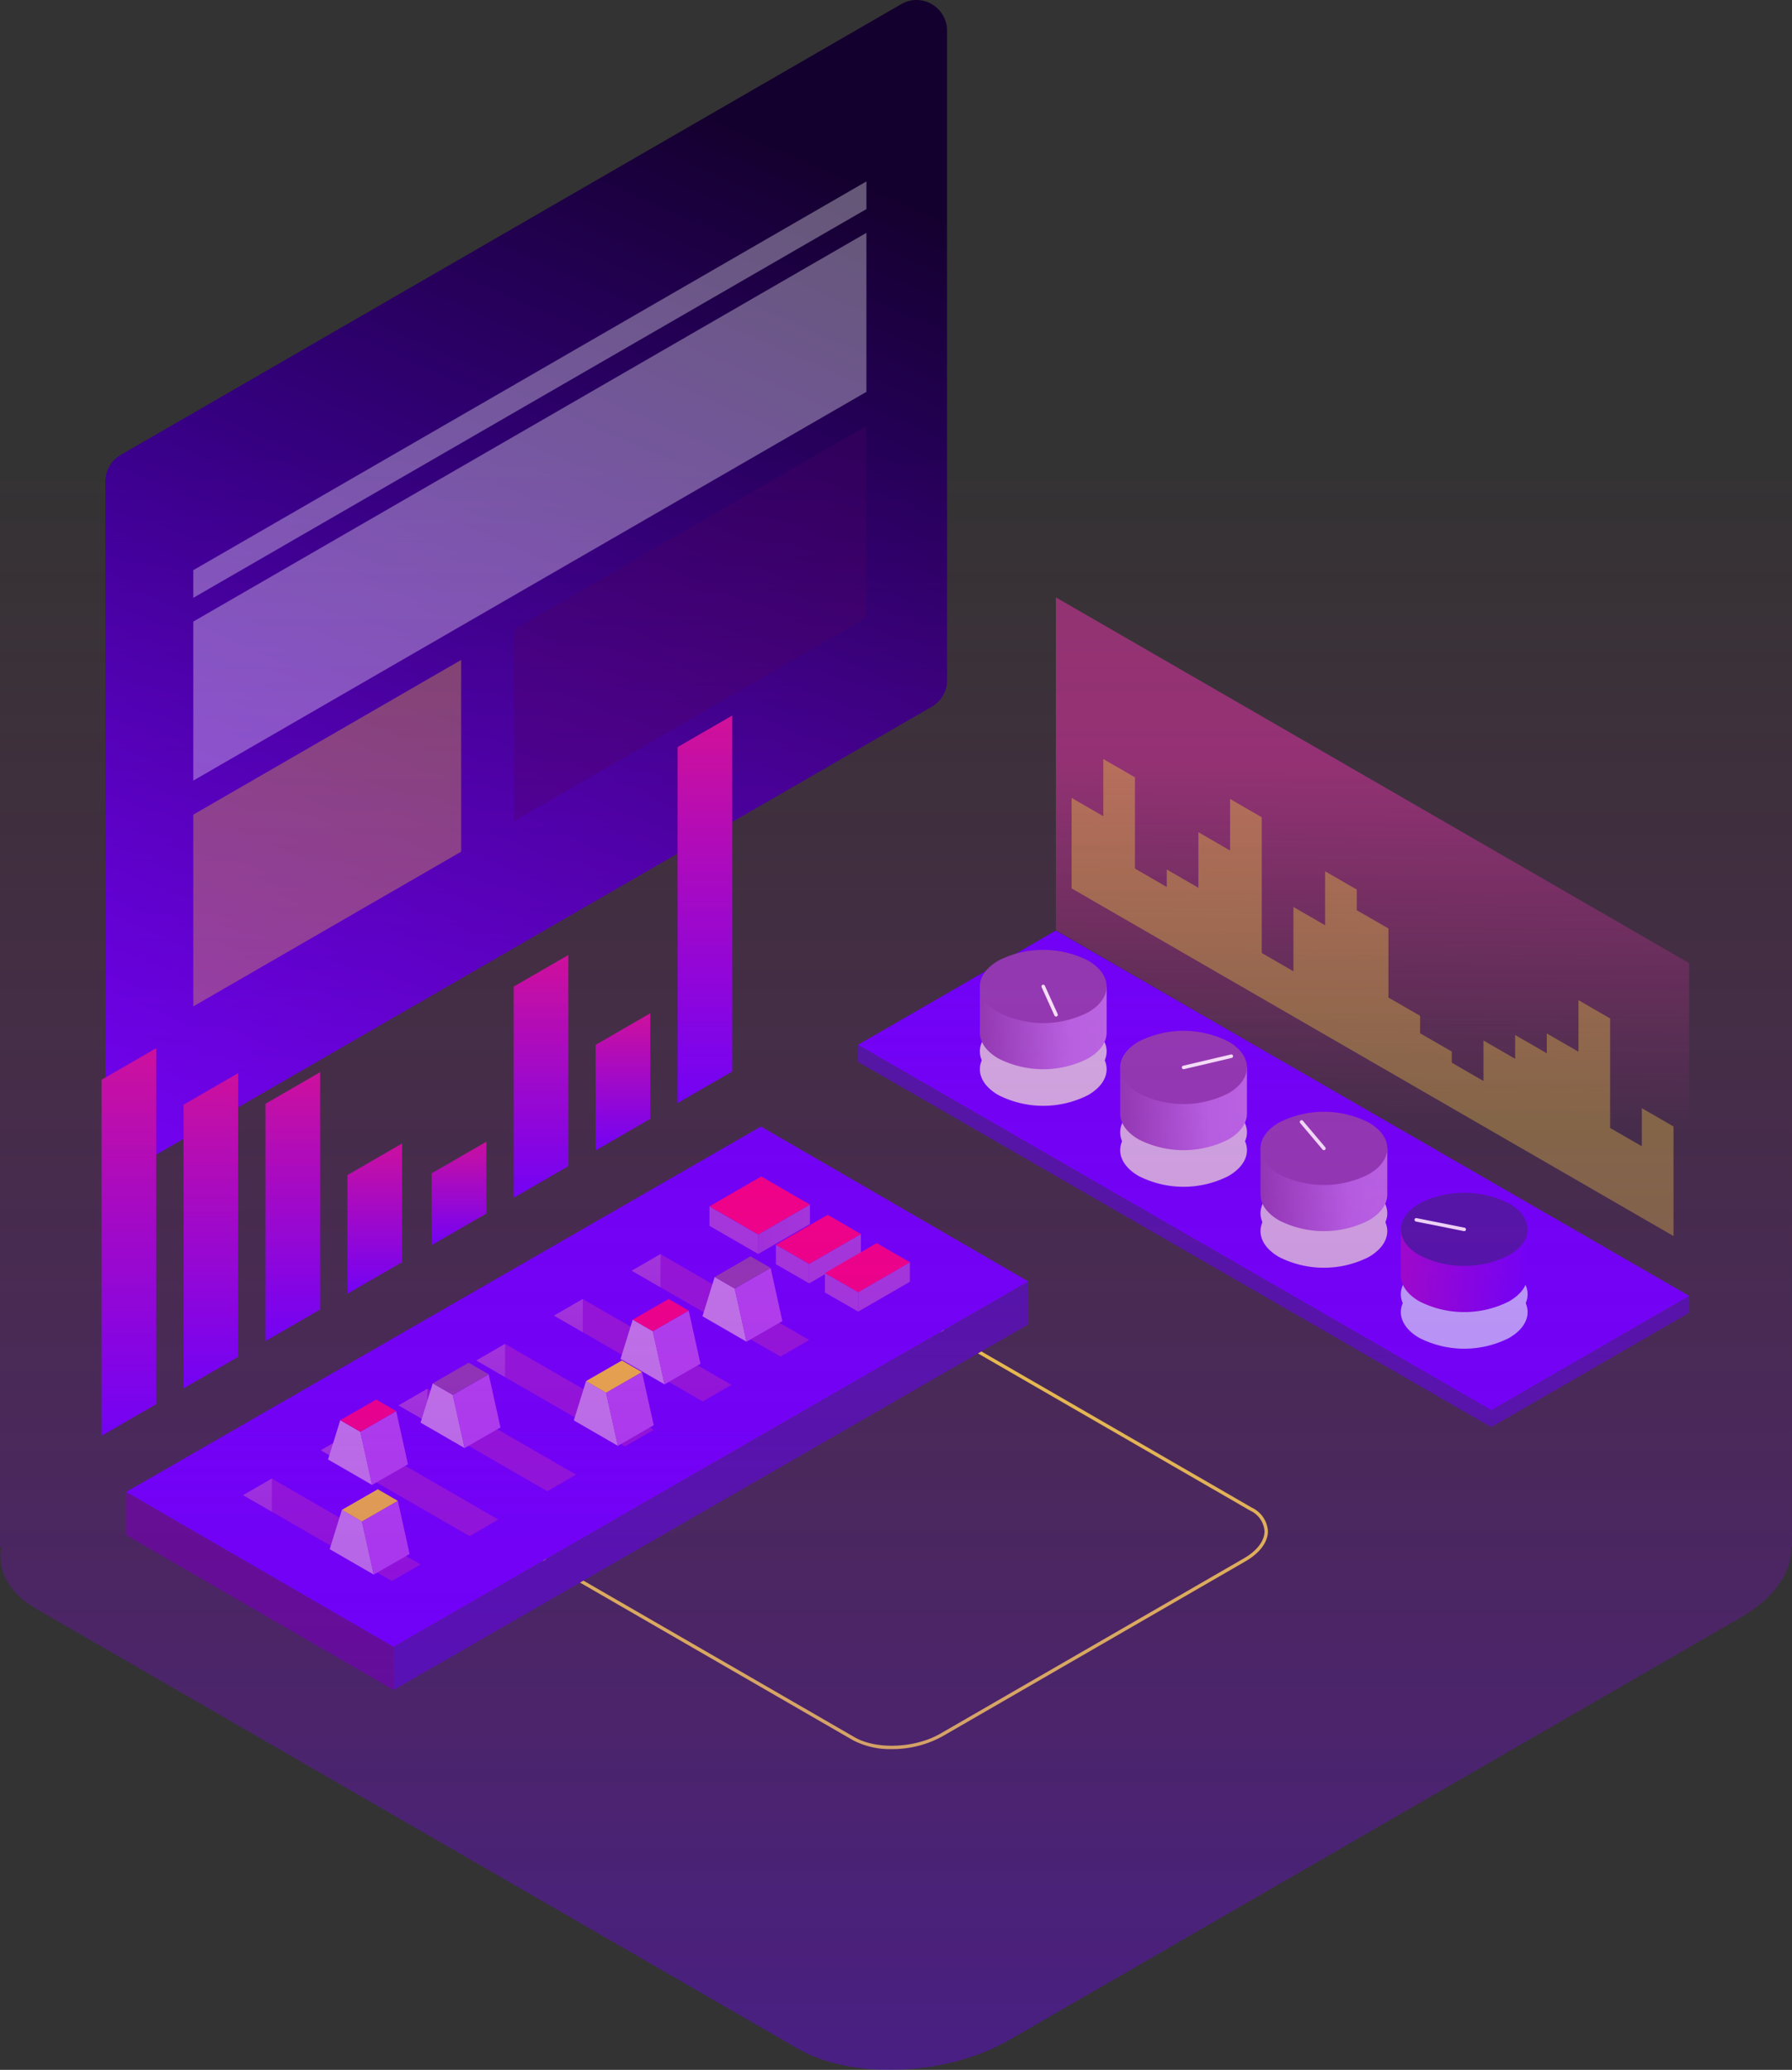 <svg xmlns="http://www.w3.org/2000/svg" xmlns:xlink="http://www.w3.org/1999/xlink" width="262.014" height="302.556" viewBox="0 0 262.014 302.556"><rect x="0" y="0" width="262.014" height="302.556" fill="#333333" stroke="none"/><defs><style>.a,.ax{fill:#fcec2b;}.b{fill:#2a2b30;}.c{fill:url(#a);}.d{opacity:0.342;}.e{fill:#fbcd29;}.f{fill:#450060;}.g{fill:#fff;}.h{fill:url(#b);}.i{fill:#4617a0;}.j{fill:#58117c;}.k{fill:#6900ff;}.l{fill:url(#j);}.m{fill:url(#k);}.n{fill:url(#l);}.o{fill:url(#m);}.p{fill:url(#n);}.q{fill:url(#o);}.r{fill:url(#p);}.s{fill:url(#q);}.t{fill:url(#r);}.u{fill:url(#s);}.v{fill:url(#t);}.w{fill:url(#u);}.x{fill:url(#v);}.y{fill:url(#y);}.z{fill:url(#z);}.aa{fill:url(#aa);}.ab{fill:url(#ab);}.ac{fill:url(#ac);}.ad{fill:url(#ad);}.ae{fill:url(#ae);}.af{fill:url(#af);}.ag{fill:url(#ag);}.ah{fill:url(#ah);}.ai{fill:url(#ai);}.aj{fill:url(#aj);}.ak{fill:url(#ak);}.al{fill:url(#al);}.am{fill:url(#am);}.an{fill:url(#an);}.ao{fill:url(#ao);}.ap{fill:url(#ap);}.aq{fill:url(#aq);}.ar{fill:url(#ar);}.as{fill:url(#as);}.at{fill:url(#at);}.au{fill:url(#au);}.av{fill:url(#av);}.aw{opacity:0.49;fill:url(#aw);}.ax{opacity:0.361;}.ay{fill:#d6bce3;}.ay,.bf{mix-blend-mode:multiply;isolation:isolate;}.az{fill:url(#ax);}.ba{fill:url(#ay);}.bb{fill:url(#az);}.bc{fill:url(#ba);}.bd{fill:url(#bb);}.be{fill:url(#bc);}.bf{fill:#c1b9ff;}.bg{fill:url(#bd);}.bh{opacity:0.398;fill:url(#be);}</style><linearGradient id="a" x1="0.396" x2="0.075" y2="1.024" gradientUnits="objectBoundingBox"><stop offset="0" stop-color="#14002e"/><stop offset="1" stop-color="#6900ff"/></linearGradient><linearGradient id="b" x1="0.5" x2="0.5" y2="1" gradientUnits="objectBoundingBox"><stop offset="0" stop-color="#d31197"/><stop offset="1" stop-color="#6900ff"/></linearGradient><linearGradient id="j" x1="6.155" y1="0.995" x2="6.155" y2="2.447" gradientUnits="objectBoundingBox"><stop offset="0" stop-color="#9218d9"/><stop offset="1" stop-color="#931bd9"/></linearGradient><linearGradient id="k" x1="5.211" y1="1.433" x2="5.211" y2="2.885" xlink:href="#j"/><linearGradient id="l" x1="4.267" y1="1.871" x2="4.267" y2="3.323" xlink:href="#j"/><linearGradient id="m" x1="3.323" y1="2.309" x2="3.323" y2="3.761" xlink:href="#j"/><linearGradient id="n" x1="2.379" y1="2.747" x2="2.379" y2="4.199" xlink:href="#j"/><linearGradient id="o" x1="1.435" y1="3.186" x2="1.435" y2="4.637" xlink:href="#j"/><linearGradient id="p" x1="0.836" y1="8.448" x2="-0.233" y2="8.412" gradientUnits="objectBoundingBox"><stop offset="0" stop-color="#a540df"/><stop offset="1" stop-color="#a139de"/></linearGradient><linearGradient id="q" x1="2.51" y1="7.299" x2="1.676" y2="8.584" gradientUnits="objectBoundingBox"><stop offset="0" stop-color="#a540df"/><stop offset="1" stop-color="#9f34dd"/></linearGradient><linearGradient id="r" x1="-0.151" y1="8.884" x2="-1.219" y2="8.848" xlink:href="#p"/><linearGradient id="s" x1="1.428" y1="9.839" x2="0.566" y2="10.956" xlink:href="#q"/><linearGradient id="t" x1="-1.099" y1="9.304" x2="-2.168" y2="9.268" xlink:href="#p"/><linearGradient id="u" x1="-0.048" y1="10.374" x2="-0.91" y2="11.492" xlink:href="#q"/><linearGradient id="v" x1="0.232" y1="6.633" x2="0.848" y2="7.555" gradientUnits="objectBoundingBox"><stop offset="0" stop-color="#ff007a"/><stop offset="0.002" stop-color="#c079e9"/><stop offset="0.506" stop-color="#b96ce7"/><stop offset="1" stop-color="#b665e6"/></linearGradient><linearGradient id="y" x1="-12.185" y1="0" x2="-12.185" y2="1" xlink:href="#p"/><linearGradient id="z" x1="-6.773" y1="0" x2="-6.773" y2="1" xlink:href="#p"/><linearGradient id="aa" x1="-1.361" y1="0" x2="-1.361" y2="1" xlink:href="#p"/><linearGradient id="ab" x1="4.051" y1="0" x2="4.051" y2="1" xlink:href="#p"/><linearGradient id="ac" x1="9.462" y1="0" x2="9.462" y2="1" xlink:href="#p"/><linearGradient id="ad" x1="14.874" y1="0" x2="14.874" y2="1" xlink:href="#p"/><linearGradient id="ae" x1="8.646" y1="6.137" x2="8.646" y2="6.757" gradientUnits="objectBoundingBox"><stop offset="0" stop-color="#c88aec"/><stop offset="1" stop-color="#ba56f4"/></linearGradient><linearGradient id="af" x1="6.486" y1="5.023" x2="6.486" y2="6.053" gradientUnits="objectBoundingBox"><stop offset="0" stop-color="#b54af3"/><stop offset="1" stop-color="#f39dcd"/></linearGradient><linearGradient id="ag" x1="3.314" y1="-15.773" x2="3.314" y2="-15.147" gradientUnits="objectBoundingBox"><stop offset="0" stop-color="#eb58a9"/><stop offset="1" stop-color="#fbcd29"/></linearGradient><linearGradient id="ah" x1="8.726" y1="6.335" x2="8.726" y2="6.956" xlink:href="#ae"/><linearGradient id="ai" x1="6.56" y1="5.198" x2="6.56" y2="6.227" xlink:href="#af"/><linearGradient id="aj" x1="1.757" y1="-15.425" x2="1.757" y2="-14.799" gradientUnits="objectBoundingBox"><stop offset="0" stop-color="#eb58a9"/><stop offset="1" stop-color="#ff007a"/></linearGradient><linearGradient id="ak" x1="4.198" y1="5.697" x2="4.198" y2="6.317" xlink:href="#ae"/><linearGradient id="al" x1="2.377" y1="4.637" x2="2.377" y2="5.667" xlink:href="#af"/><linearGradient id="am" x1="-1.512" y1="-13.835" x2="-1.512" y2="-13.209" gradientUnits="objectBoundingBox"><stop offset="0" stop-color="#eb58a9"/><stop offset="1" stop-color="#8f3faf"/></linearGradient><linearGradient id="an" x1="-3.303" y1="4.517" x2="-3.303" y2="5.137" xlink:href="#ae"/><linearGradient id="ao" x1="-4.554" y1="3.602" x2="-4.554" y2="4.631" xlink:href="#af"/><linearGradient id="ap" x1="-5.874" y1="-11.444" x2="-5.874" y2="-10.818" xlink:href="#ag"/><linearGradient id="aq" x1="-5.589" y1="4.283" x2="-5.589" y2="4.904" xlink:href="#ae"/><linearGradient id="ar" x1="-6.666" y1="3.396" x2="-6.666" y2="4.426" xlink:href="#af"/><linearGradient id="as" x1="-8.291" y1="-10.463" x2="-8.291" y2="-9.837" xlink:href="#aj"/><linearGradient id="at" x1="-9.599" y1="3.738" x2="-9.599" y2="4.359" xlink:href="#ae"/><linearGradient id="au" x1="-10.372" y1="2.918" x2="-10.372" y2="3.948" xlink:href="#af"/><linearGradient id="av" x1="-11.365" y1="-9.012" x2="-11.365" y2="-8.386" xlink:href="#am"/><linearGradient id="aw" x1="0.463" y1="0.236" x2="0.458" y2="0.755" gradientUnits="objectBoundingBox"><stop offset="0" stop-color="#f236af"/><stop offset="1" stop-color="#f236af" stop-opacity="0"/></linearGradient><linearGradient id="ax" y1="0.5" x2="1" y2="0.5" gradientUnits="objectBoundingBox"><stop offset="0" stop-color="#8f3faf"/><stop offset="0.706" stop-color="#ba6de6"/><stop offset="1" stop-color="#bc72e8"/></linearGradient><linearGradient id="ay" x1="18.593" y1="50.294" x2="19.409" y2="50.294" gradientUnits="objectBoundingBox"><stop offset="0" stop-color="#8f3faf"/><stop offset="0.672" stop-color="#cd94ed"/><stop offset="0.858" stop-color="#cd94ed"/><stop offset="1" stop-color="#cd94ed"/></linearGradient><linearGradient id="az" x1="0" y1="0.5" x2="1" y2="0.5" xlink:href="#ax"/><linearGradient id="ba" x1="18.763" y1="49.187" x2="19.58" y2="49.187" xlink:href="#ay"/><linearGradient id="bb" x1="0" y1="0.5" x2="1" y2="0.5" xlink:href="#ax"/><linearGradient id="bc" x1="18.934" y1="48.08" x2="19.75" y2="48.08" xlink:href="#ay"/><linearGradient id="bd" x1="-0.984" y1="0.407" x2="1" y2="0.5" xlink:href="#b"/><linearGradient id="be" x1="0.5" x2="0.5" y2="1" gradientUnits="objectBoundingBox"><stop offset="0" stop-color="#d31197" stop-opacity="0"/><stop offset="1" stop-color="#6900ff"/></linearGradient></defs><g transform="translate(-954.791 -1468.593)"><path class="a" d="M312.817,259.705a11.606,11.606,0,0,1-5.692-1.308l-46.207-26.679a4.067,4.067,0,0,1-2.344-3.431c0-1.6,1.19-3.206,3.263-4.4L306.2,198.269c3.856-2.226,9.72-2.464,13.068-.531l46.209,26.677a4.067,4.067,0,0,1,2.342,3.432c0,1.6-1.189,3.2-3.263,4.4l-44.365,25.615A15.167,15.167,0,0,1,312.817,259.705Zm.763-62.781a14.648,14.648,0,0,0-7.125,1.779l-44.367,25.615c-1.914,1.107-3.012,2.552-3.012,3.97a3.593,3.593,0,0,0,2.093,3l46.207,26.677c3.212,1.854,8.849,1.616,12.568-.531l44.366-25.615c1.914-1.105,3.012-2.552,3.012-3.968a3.6,3.6,0,0,0-2.091-3l-46.208-26.677A11.108,11.108,0,0,0,313.58,196.924Z" transform="translate(772.36 1464.555)"/><path class="b" d="M-110.218,322.54" transform="translate(1160.21 1322)"/><g transform="translate(970.198 1468.593)"><path class="c" d="M116.22-177.712a4.5,4.5,0,0,1-4.488-4.488v-94.937a4.489,4.489,0,0,1,2.239-3.877L228.087-346.9a4.41,4.41,0,0,1,2.229-.611,4.5,4.5,0,0,1,4.487,4.488v94.937a4.489,4.489,0,0,1-2.24,3.878L118.449-178.322A4.4,4.4,0,0,1,116.22-177.712Z" transform="translate(-111.732 347.511)"/><g class="d" transform="translate(12.851 26.521)"><path class="e" d="M218.211-228.1l-39.17,22.615v-28.028l39.17-22.615Z" transform="translate(-179.041 326.07)"/><path class="f" d="M174.44-260.506l-51.53,29.751v-28.028l51.53-29.751Z" transform="translate(-76.019 324.269)"/><path class="g" d="M221.331-292.025,122.91-235.2v-23.245l98.421-56.824Z" transform="translate(-122.91 322.782)"/><path class="g" d="M221.331-318.342,122.91-261.518v-4.044l98.421-56.824Z" transform="translate(-122.91 322.386)"/></g></g><g transform="translate(969.642 1573.182)"><path class="h" d="M-238.452,195.507l-7.989,4.613V148.083l7.989-4.613Z" transform="translate(246.441 -94.845)"/><path class="h" d="M-232.434,186.77l-7.989,4.613V149.916l7.989-4.613Z" transform="translate(252.407 -93.028)"/><path class="h" d="M-226.416,179.922l-7.989,4.613V149.845l7.989-4.613Z" transform="translate(258.373 -93.098)"/><path class="h" d="M-220.4,167.812l-7.989,4.613V155.081l7.989-4.613Z" transform="translate(264.339 -87.908)"/><path class="h" d="M-214.212,160.831l-7.989,4.613V154.95l7.989-4.613Z" transform="translate(270.471 -88.037)"/><path class="h" d="M-208.194,167.5l-7.989,4.613V141.245l7.989-4.613Z" transform="translate(276.438 -101.624)"/><path class="h" d="M-202.176,156.341l-7.989,4.613V145.521l7.989-4.613Z" transform="translate(282.404 -97.386)"/><path class="h" d="M-196.158,171.089l-7.989,4.613V123.665l7.989-4.613Z" transform="translate(288.37 -119.053)"/><g transform="translate(3.6 60.077)"><path class="i" d="M-225,220.3l92.807-53.428V160.6L-225,214.025Z" transform="translate(264.094 -137.943)"/><path class="j" d="M-244.633,182.331l39.091,22.643V198.7l-39.091-22.643Z" transform="translate(244.633 -122.617)"/><path class="k" d="M-205.544,225.281l92.809-53.416-39.089-22.644-92.809,53.416Z" transform="translate(244.633 -149.221)"/><path class="l" d="M-214.306,190.037l4.2-2.425-21.739-12.551-4.2,2.425Z" transform="translate(253.147 -123.603)"/><path class="m" d="M-208.6,186.742l4.2-2.425-21.739-12.551-4.2,2.425Z" transform="translate(258.805 -126.87)"/><path class="n" d="M-202.893,183.447l4.2-2.425-21.739-12.551-4.2,2.425Z" transform="translate(264.462 -130.136)"/><path class="o" d="M-197.186,180.153l4.2-2.425-21.739-12.551-4.2,2.425Z" transform="translate(270.119 -133.402)"/><path class="p" d="M-191.48,176.858l4.2-2.425-21.739-12.551-4.2,2.425Z" transform="translate(275.777 -136.668)"/><path class="q" d="M-185.773,173.564l4.2-2.425-21.739-12.551-4.2,2.425Z" transform="translate(281.434 -139.935)"/><path class="r" d="M-198.231,162.167l7.562-4.366v-2.851l-7.562,4.366Z" transform="translate(290.636 -143.54)"/><path class="s" d="M-194.687,162.04v-2.851l-7.119-4.11v2.851Z" transform="translate(287.092 -143.413)"/><path class="t" d="M-194.488,164.326l7.562-4.366v-2.851l-7.562,4.366Z" transform="translate(294.347 -141.4)"/><path class="u" d="M-192.068,163.547V160.7l-4.861-2.8v2.851Z" transform="translate(291.927 -140.621)"/><path class="v" d="M-190.89,166.4l7.562-4.366v-2.851l-7.562,4.366Z" transform="translate(297.914 -139.344)"/><path class="w" d="M-188.47,165.621V162.77l-4.861-2.8v2.851Z" transform="translate(295.494 -138.565)"/><path class="x" d="M-188.469,164.953l7.562-4.366-4.862-2.807-7.562,4.366Z" transform="translate(295.494 -140.736)"/><path class="x" d="M-192.066,162.876l7.562-4.366-4.862-2.807-7.562,4.366Z" transform="translate(291.927 -142.795)"/><path class="x" d="M-194.687,161.363l7.562-4.366-7.119-4.11-7.562,4.366Z" transform="translate(287.092 -145.587)"/><g transform="translate(17.102 18.653)"><path class="y" d="M-203.313,163.437v-4.849l-4.2,2.425Z" transform="translate(264.332 -158.588)"/><path class="z" d="M-209.019,166.732v-4.849l-4.2,2.425Z" transform="translate(258.674 -155.321)"/><path class="aa" d="M-214.726,170.026v-4.849l-4.2,2.425Z" transform="translate(253.017 -152.055)"/><path class="ab" d="M-220.432,173.321v-4.849l-4.2,2.425Z" transform="translate(247.36 -148.789)"/><path class="ac" d="M-226.139,176.616v-4.849l-4.2,2.425Z" transform="translate(241.702 -145.523)"/><path class="ad" d="M-231.845,179.91v-4.849l-4.2,2.425Z" transform="translate(236.045 -142.256)"/></g><g transform="translate(29.753 53.022)"><path class="ae" d="M-229.693,183.1l6.437,3.717-1.721-7.768-2.931-1.692Z" transform="translate(229.693 -174.347)"/><path class="af" d="M-225.6,187.477l5.246-3.011-1.721-7.768-5.246,3.011Z" transform="translate(232.04 -175.004)"/><path class="ag" d="M-225.865,180.553l5.245-3.013-2.931-1.694-5.245,3.013Z" transform="translate(230.581 -175.847)"/></g><g transform="translate(29.515 39.912)"><path class="ah" d="M-229.812,176.52l6.437,3.716-1.721-7.768-2.931-1.692Z" transform="translate(229.812 -167.763)"/><path class="ai" d="M-225.722,180.893l5.245-3.011-1.721-7.768-5.246,3.011Z" transform="translate(232.16 -168.42)"/><path class="aj" d="M-225.984,173.969l5.245-3.012-2.931-1.694-5.245,3.012Z" transform="translate(230.701 -169.263)"/></g><g transform="translate(43.041 34.524)"><path class="ak" d="M-223.019,173.814l6.437,3.717-1.721-7.768-2.931-1.692Z" transform="translate(223.019 -165.058)"/><path class="al" d="M-218.93,178.187l5.246-3.011-1.721-7.768-5.245,3.011Z" transform="translate(225.367 -165.714)"/><path class="am" d="M-219.192,171.264l5.245-3.012-2.931-1.694-5.245,3.012Z" transform="translate(223.908 -166.558)"/></g><g transform="translate(65.45 34.199)"><path class="an" d="M-211.767,173.651l6.437,3.717-1.721-7.768-2.931-1.692Z" transform="translate(211.767 -164.895)"/><path class="ao" d="M-207.677,178.024l5.245-3.011-1.721-7.768-5.245,3.011Z" transform="translate(214.114 -165.551)"/><path class="ap" d="M-207.939,171.1l5.245-3.013-2.931-1.694-5.245,3.013Z" transform="translate(212.655 -166.395)"/></g><g transform="translate(72.28 25.214)"><path class="aq" d="M-208.337,169.139l6.437,3.716-1.721-7.768-2.931-1.692Z" transform="translate(208.337 -160.383)"/><path class="ar" d="M-204.247,173.512-199,170.5l-1.721-7.768-5.246,3.011Z" transform="translate(210.685 -161.039)"/><path class="as" d="M-204.509,166.588l5.245-3.012-2.931-1.694-5.245,3.012Z" transform="translate(209.226 -161.882)"/></g><g transform="translate(84.261 18.977)"><path class="at" d="M-202.32,166.007l6.437,3.717-1.722-7.768-2.931-1.692Z" transform="translate(202.32 -157.251)"/><path class="au" d="M-198.231,170.38l5.245-3.011-1.721-7.768-5.246,3.011Z" transform="translate(204.668 -157.907)"/><path class="av" d="M-198.493,163.457l5.245-3.012-2.931-1.694-5.245,3.013Z" transform="translate(203.209 -158.751)"/></g></g></g><g transform="translate(1080.219 1555.913)"><path class="i" d="M-265.833,179.555v2.472l28.947-16.712v-2.472Z" transform="translate(358.443 -60.74)"/><g transform="translate(28.953 0)"><path class="aw" d="M-203.944,215.68l-92.6-53.465V113.577l92.6,53.465Z" transform="translate(296.548 -113.577)"/></g><path class="ax" d="M-213.168,175.136v5.569l-4.631-2.674V162.021l-4.631-2.674v7.541l-4.631-2.674v2.9l-4.631-2.674v3.48l-4.631-2.674v5.917l-4.631-2.674v-1.625l-4.631-2.674v-2.552l-4.631-2.674V148.873l-4.631-2.674v-3.017l-4.631-2.674V148.4l-4.631-2.674v9.4l-4.631-2.674v-19.84l-4.631-2.674v7.541L-278,134.8v8.122l-4.631-2.674v2.589l-.016-.046-4.631-2.674V126.777l-4.631-2.674v8.353l-4.631-2.674V143.01l4.631,2.674,4.631,2.674,4.631,2.674.016-.025v.035l4.631,2.674,4.631,2.674,4.631,2.674,4.631,2.674,4.631,2.674,4.631,2.674,4.631,2.674,4.631,2.674,4.631,2.674,4.631,2.674,4.631,2.674,4.631,2.674,4.631,2.674,4.631,2.674,4.631,2.674,4.631,2.674V177.81Z" transform="translate(327.796 -100.473)"/><path class="k" d="M-217.908,207.191l-92.611-53.4,28.947-16.712,92.611,53.4Z" transform="translate(310.519 -88.376)"/><path class="i" d="M-217.908,201.015l-92.611-53.4v-2.472l92.611,53.4Z" transform="translate(310.519 -79.728)"/><g transform="translate(17.842 51.524)"><path class="ay" d="M-286.089,152.148a14.488,14.488,0,0,1-13.106,0c-3.619-2.089-3.619-5.478,0-7.567a14.488,14.488,0,0,1,13.106,0C-282.471,146.671-282.471,150.059-286.089,152.148Z" transform="translate(301.909 -133.529)"/><path class="ay" d="M-286.089,153.407a14.488,14.488,0,0,1-13.106,0c-3.619-2.089-3.619-5.475,0-7.567a14.488,14.488,0,0,1,13.106,0C-282.471,147.932-282.471,151.318-286.089,153.407Z" transform="translate(301.909 -132.179)"/><path class="az" d="M-301.909,141.02v6.744c0,1.37.9,2.74,2.713,3.784a14.488,14.488,0,0,0,13.106,0c1.809-1.045,2.713-2.414,2.713-3.784V141.02Z" transform="translate(301.91 -135.669)"/><path class="ba" d="M-286.089,147.571a14.488,14.488,0,0,1-13.106,0c-3.619-2.089-3.619-5.478,0-7.567a14.488,14.488,0,0,1,13.106,0C-282.471,142.1-282.471,145.482-286.089,147.571Z" transform="translate(301.909 -138.438)"/><g transform="translate(9.007 5.091)"><path class="g" d="M-295.43,145.548a.258.258,0,0,1-.236-.151l-1.874-4.135a.26.26,0,0,1,.129-.344.26.26,0,0,1,.344.128l1.871,4.135a.259.259,0,0,1-.129.344A.244.244,0,0,1-295.43,145.548Z" transform="translate(297.563 -140.895)"/></g></g><g transform="translate(38.359 63.358)"><path class="ay" d="M-276.189,157.858a14.488,14.488,0,0,1-13.106,0c-3.619-2.091-3.619-5.478,0-7.567a14.488,14.488,0,0,1,13.106,0C-272.571,152.381-272.571,155.769-276.189,157.858Z" transform="translate(292.009 -139.239)"/><path class="ay" d="M-276.189,159.117a14.488,14.488,0,0,1-13.106,0c-3.619-2.089-3.619-5.478,0-7.567a14.488,14.488,0,0,1,13.106,0C-272.571,153.64-272.571,157.028-276.189,159.117Z" transform="translate(292.009 -137.889)"/><path class="bb" d="M-292.009,146.73v6.744c0,1.37.9,2.738,2.713,3.784a14.488,14.488,0,0,0,13.106,0c1.809-1.047,2.713-2.414,2.713-3.784V146.73Z" transform="translate(292.01 -141.379)"/><path class="bc" d="M-276.189,153.281a14.488,14.488,0,0,1-13.106,0c-3.619-2.089-3.619-5.478,0-7.567a14.488,14.488,0,0,1,13.106,0C-272.571,147.8-272.571,151.192-276.189,153.281Z" transform="translate(292.009 -144.148)"/><g transform="translate(9.009 3.447)"><path class="g" d="M-287.4,147.974a.257.257,0,0,1-.251-.2.256.256,0,0,1,.191-.311l6.974-1.643a.256.256,0,0,1,.311.191.26.26,0,0,1-.193.313l-6.972,1.643A.209.209,0,0,1-287.4,147.974Z" transform="translate(287.663 -145.811)"/></g></g><g transform="translate(58.877 75.192)"><path class="ay" d="M-266.289,163.566a14.475,14.475,0,0,1-13.106,0c-3.619-2.089-3.619-5.475,0-7.565a14.488,14.488,0,0,1,13.106,0C-262.671,158.091-262.671,161.477-266.289,163.566Z" transform="translate(282.109 -144.949)"/><path class="ay" d="M-266.289,164.827a14.488,14.488,0,0,1-13.106,0c-3.619-2.089-3.619-5.478,0-7.567a14.488,14.488,0,0,1,13.106,0C-262.671,159.35-262.671,162.738-266.289,164.827Z" transform="translate(282.109 -143.599)"/><path class="bd" d="M-282.109,152.439v6.746c0,1.37.9,2.738,2.713,3.782a14.488,14.488,0,0,0,13.106,0c1.809-1.045,2.713-2.412,2.713-3.782v-6.746Z" transform="translate(282.11 -147.09)"/><path class="be" d="M-266.289,158.991a14.488,14.488,0,0,1-13.106,0c-3.619-2.089-3.619-5.478,0-7.567a14.488,14.488,0,0,1,13.106,0C-262.671,153.514-262.671,156.9-266.289,158.991Z" transform="translate(282.109 -149.858)"/><g transform="translate(5.744 1.225)"><path class="g" d="M-275.815,154.832a.261.261,0,0,1-.2-.091l-3.262-3.865a.257.257,0,0,1,.031-.365.258.258,0,0,1,.365.031l3.264,3.865a.261.261,0,0,1-.031.365A.273.273,0,0,1-275.815,154.832Z" transform="translate(279.338 -150.449)"/></g></g><g transform="translate(79.395 87.026)"><path class="bf" d="M-256.389,169.277a14.488,14.488,0,0,1-13.106,0c-3.619-2.089-3.619-5.475,0-7.567a14.481,14.481,0,0,1,13.106,0C-252.771,163.8-252.771,167.188-256.389,169.277Z" transform="translate(272.209 -150.66)"/><path class="bf" d="M-256.389,170.537a14.488,14.488,0,0,1-13.106,0c-3.619-2.091-3.619-5.478,0-7.567a14.488,14.488,0,0,1,13.106,0C-252.771,165.06-252.771,168.446-256.389,170.537Z" transform="translate(272.209 -149.309)"/><path class="bg" d="M-272.209,158.149v6.746c0,1.368.9,2.738,2.713,3.782a14.488,14.488,0,0,0,13.106,0c1.809-1.045,2.713-2.414,2.713-3.782v-6.746Z" transform="translate(272.21 -152.8)"/><path class="i" d="M-256.389,164.7a14.488,14.488,0,0,1-13.106,0c-3.619-2.091-3.619-5.478,0-7.567a14.488,14.488,0,0,1,13.106,0C-252.771,159.224-252.771,162.61-256.389,164.7Z" transform="translate(272.209 -155.568)"/><g transform="translate(1.996 3.688)"><path class="g" d="M-263.975,159.268l-.052,0-7.011-1.4a.259.259,0,0,1-.2-.3.251.251,0,0,1,.3-.2l7.011,1.4a.257.257,0,0,1,.2.3A.257.257,0,0,1-263.975,159.268Z" transform="translate(271.247 -157.347)"/></g></g></g><path class="bh" d="M536.768,273.018H274.754V434.191h.17c-.592,3.36,1.061,6.657,5.173,9.038L391.43,507.5c7.918,4.569,21.741,4,30.884-1.278L529.2,444.508c5.114-2.95,7.577-6.744,7.46-10.316h.106Z" transform="translate(680.037 1260.561)"/></g></svg>